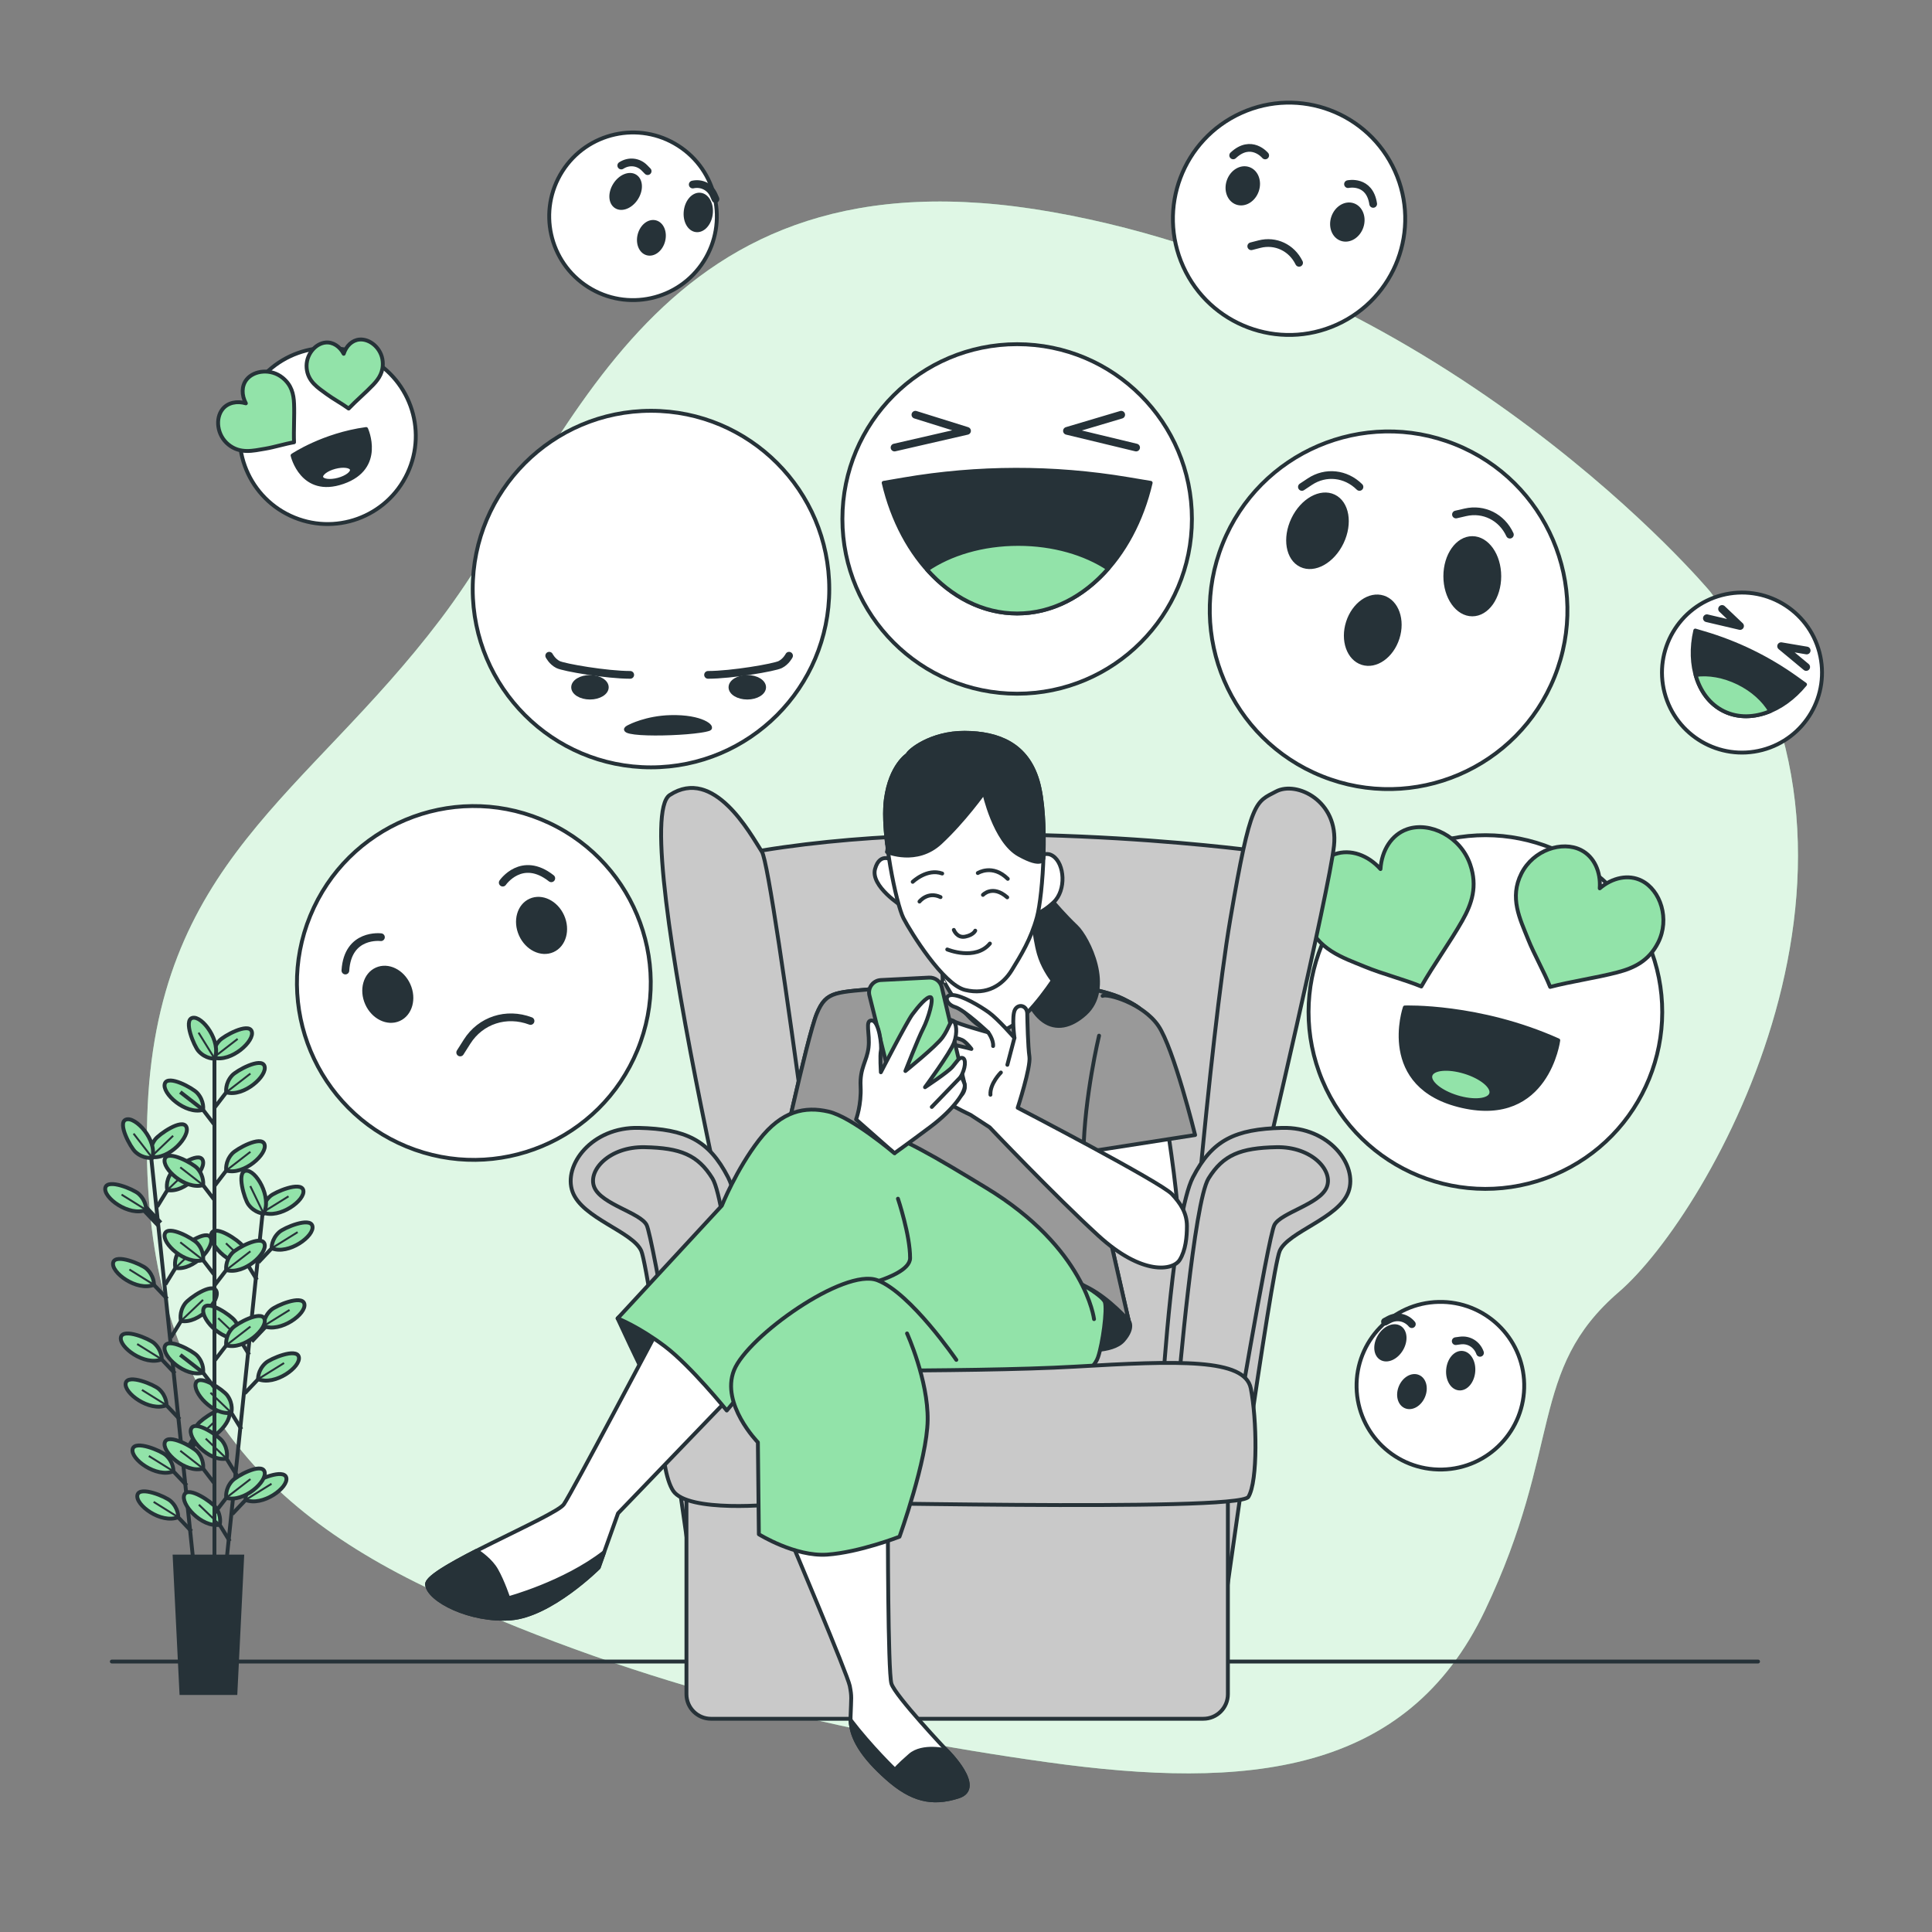 <?xml version="1.0" encoding="utf-8"?>
<!-- Generator: Adobe Illustrator 27.5.0, SVG Export Plug-In . SVG Version: 6.00 Build 0)  -->
<svg version="1.1" xmlns="http://www.w3.org/2000/svg" xmlns:xlink="http://www.w3.org/1999/xlink" x="0px" y="0px"
	 viewBox="0 0 500 500" style="enable-background:new 0 0 500 500;" xml:space="preserve">
<rect x="0" y="0" width="500" height="500" fill="#808080" stroke="none"/>
<g id="Background_Simple">
	<g>
		<path style="fill:#92E3A9;" d="M442.546,153.058c0,0-66.753-79.842-170.155-98.166C168.99,36.568,148.702,114.446,114.017,160.257
			c-34.685,45.811-73.952,62.826-75.915,128.925c-1.963,66.098,24.869,100.129,76.569,123.689
			c51.701,23.56,104.71,35.994,156.411,43.193c51.701,7.199,92.93,3.272,113.218-39.266c20.288-42.539,11.125-62.172,34.685-82.46
			C442.546,314.051,495.556,221.775,442.546,153.058z"/>
		<path style="opacity:0.7;fill:#FFFFFF;" d="M442.546,153.058c0,0-66.753-79.842-170.155-98.166
			C168.99,36.568,148.702,114.446,114.017,160.257c-34.685,45.811-73.952,62.826-75.915,128.925
			c-1.963,66.098,24.869,100.129,76.569,123.689c51.701,23.56,104.71,35.994,156.411,43.193
			c51.701,7.199,92.93,3.272,113.218-39.266c20.288-42.539,11.125-62.172,34.685-82.46
			C442.546,314.051,495.556,221.775,442.546,153.058z"/>
	</g>
</g>
<g id="Emoticons_2">
	<g>
		
			<ellipse transform="matrix(0.967 -0.253 0.253 0.967 -29.364 119.923)" style="fill:#FFFFFF;stroke:#263238;stroke-linecap:round;stroke-linejoin:round;stroke-miterlimit:10;" cx="451.054" cy="174" rx="20.714" ry="20.714"/>
		
			<polyline style="fill:none;stroke:#263238;stroke-width:2;stroke-linecap:round;stroke-linejoin:round;stroke-miterlimit:10;" points="
			445.673,157.597 450.322,162.011 441.738,159.997 		"/>
		
			<polyline style="fill:none;stroke:#263238;stroke-width:2;stroke-linecap:round;stroke-linejoin:round;stroke-miterlimit:10;" points="
			467.567,168.348 460.954,167.232 467.44,172.618 		"/>
		<g>
			<path style="fill:#263238;stroke:#263238;stroke-linecap:round;stroke-linejoin:round;stroke-miterlimit:10;" d="
				M438.736,163.183c-2.079,8.97,0.699,17.594,7.379,20.875c6.681,3.28,15.203,0.205,21.03-6.925l-2.264-1.623
				c-7.245-5.193-15.289-9.124-23.839-11.646L438.736,163.183z"/>
			<path style="fill:#92E3A9;stroke:#263238;stroke-linecap:round;stroke-linejoin:round;stroke-miterlimit:10;" d="
				M458.138,184.044c-1.651-2.829-4.538-5.496-8.273-7.33c-3.809-1.87-7.76-2.508-11.047-2.032c1.162,4.178,3.639,7.581,7.296,9.376
				C449.815,185.875,454.079,185.735,458.138,184.044z"/>
		</g>
	</g>
	<g>
		<path style="fill:#FFFFFF;stroke:#263238;stroke-linecap:round;stroke-linejoin:round;stroke-miterlimit:10;" d="M145.535,44.324
			c6.436-10.102,19.844-13.074,29.946-6.638c10.103,6.436,13.074,19.844,6.638,29.946c-6.436,10.102-19.844,13.074-29.946,6.638
			C142.07,67.834,139.098,54.426,145.535,44.324z"/>
		<path style="fill:none;stroke:#263238;stroke-width:2;stroke-linecap:round;stroke-linejoin:round;stroke-miterlimit:10;" d="
			M185.166,51.508l-0.471-1.06c-0.933-2.098-3.13-3.19-5.416-2.691l0,0"/>
		<path style="fill:none;stroke:#263238;stroke-width:2;stroke-linecap:round;stroke-linejoin:round;stroke-miterlimit:10;" d="
			M167.61,44.29l-0.813-0.828c-1.609-1.639-4.049-1.892-6.015-0.624l0,0"/>
		<g>
			<path style="fill:#263238;stroke:#263238;stroke-linecap:round;stroke-linejoin:round;stroke-miterlimit:10;" d="M159.157,47.783
				c-1.373,2.155-1.25,4.688,0.274,5.659c1.524,0.971,3.872,0.012,5.245-2.143c1.373-2.155,1.25-4.688-0.274-5.659
				C162.878,44.669,160.53,45.629,159.157,47.783z"/>
			<path style="fill:#263238;stroke:#263238;stroke-linecap:round;stroke-linejoin:round;stroke-miterlimit:10;" d="M177.467,54.581
				c-0.312,2.536,0.89,4.77,2.683,4.99c1.793,0.22,3.5-1.656,3.812-4.192c0.312-2.536-0.89-4.77-2.683-4.99
				C179.485,50.168,177.778,52.045,177.467,54.581z"/>
			<path style="fill:#263238;stroke:#263238;stroke-linecap:round;stroke-linejoin:round;stroke-miterlimit:10;" d="M165.527,60.743
				c-0.587,2.23,0.305,4.397,1.993,4.841s3.531-1.004,4.117-3.233c0.587-2.23-0.305-4.397-1.993-4.841
				C167.957,57.066,166.114,58.513,165.527,60.743z"/>
		</g>
	</g>
	<g>
		
			<ellipse transform="matrix(1 -0.022 0.022 1 -7.697 8.171)" style="fill:#FFFFFF;stroke:#263238;stroke-linecap:round;stroke-linejoin:round;stroke-miterlimit:10;" cx="372.579" cy="358.648" rx="21.689" ry="21.689"/>
		<path style="fill:none;stroke:#263238;stroke-width:2;stroke-linecap:round;stroke-linejoin:round;stroke-miterlimit:10;" d="
			M358.435,342.056l1.021-0.55c2.022-1.089,4.428-0.608,5.93,1.185l0,0"/>
		<path style="fill:none;stroke:#263238;stroke-width:2;stroke-linecap:round;stroke-linejoin:round;stroke-miterlimit:10;" d="
			M376.738,347.088l1.149-0.158c2.275-0.312,4.36,0.981,5.14,3.186l0,0"/>
		<g>
			<path style="fill:#263238;stroke:#263238;stroke-linecap:round;stroke-linejoin:round;stroke-miterlimit:10;" d="
				M381.286,355.023c-0.233,2.544-1.88,4.473-3.679,4.309c-1.799-0.164-3.07-2.36-2.837-4.904c0.233-2.544,1.88-4.473,3.679-4.309
				C380.248,350.284,381.519,352.479,381.286,355.023z"/>
			<path style="fill:#263238;stroke:#263238;stroke-linecap:round;stroke-linejoin:round;stroke-miterlimit:10;" d="
				M362.645,349.197c-1.305,2.196-3.622,3.229-5.176,2.305c-1.553-0.923-1.755-3.452-0.45-5.648
				c1.305-2.196,3.622-3.228,5.176-2.305C363.748,344.472,363.95,347.001,362.645,349.197z"/>
			<path style="fill:#263238;stroke:#263238;stroke-linecap:round;stroke-linejoin:round;stroke-miterlimit:10;" d="
				M368.318,361.377c-0.9,2.122-2.932,3.291-4.538,2.61c-1.606-0.681-2.179-2.954-1.279-5.077c0.9-2.122,2.932-3.291,4.538-2.61
				C368.646,356.981,369.219,359.254,368.318,361.377z"/>
		</g>
	</g>
	<g>
		
			<ellipse transform="matrix(0.911 -0.412 0.412 0.911 6.304 142.505)" style="fill:#FFFFFF;stroke:#263238;stroke-linecap:round;stroke-linejoin:round;stroke-miterlimit:10;" cx="333.67" cy="56.631" rx="30.061" ry="30.061"/>
		<path style="fill:none;stroke:#263238;stroke-width:2;stroke-linecap:round;stroke-linejoin:round;stroke-miterlimit:10;" d="
			M323.823,63.73l2.108-0.542c4.173-1.073,8.34,0.887,10.27,4.83h0"/>
		<path style="fill:#263238;stroke:#263238;stroke-linecap:round;stroke-linejoin:round;stroke-miterlimit:10;" d="M325.288,49.361
			c-0.84,2.424-3.157,3.821-5.177,3.121c-2.019-0.7-2.976-3.231-2.136-5.655c0.839-2.423,3.157-3.821,5.177-3.121
			C325.171,44.406,326.128,46.937,325.288,49.361z"/>
		<path style="fill:#263238;stroke:#263238;stroke-linecap:round;stroke-linejoin:round;stroke-miterlimit:10;" d="M352.348,58.735
			c-0.84,2.424-3.157,3.821-5.177,3.121s-2.976-3.231-2.137-5.655c0.84-2.423,3.157-3.821,5.177-3.121
			C352.231,53.779,353.187,56.311,352.348,58.735z"/>
		<path style="fill:none;stroke:#263238;stroke-width:2;stroke-linecap:round;stroke-linejoin:round;stroke-miterlimit:10;" d="
			M327.431,40.228c0,0-3.621-4.398-8.284-0.012"/>
		<path style="fill:none;stroke:#263238;stroke-width:2;stroke-linecap:round;stroke-linejoin:round;stroke-miterlimit:10;" d="
			M348.864,47.653c0,0,5.565-1.216,6.516,5.115"/>
	</g>
	<g>
		<g>
			
				<ellipse transform="matrix(0.424 -0.906 0.906 0.424 -53.404 141.764)" style="fill:#FFFFFF;stroke:#263238;stroke-linecap:round;stroke-linejoin:round;stroke-miterlimit:10;" cx="84.768" cy="112.874" rx="22.792" ry="22.792"/>
		</g>
		<g>
			<path style="fill:#92E3A9;stroke:#263238;stroke-linecap:round;stroke-linejoin:round;stroke-miterlimit:10;" d="M73.134,97.766
				c-2.977-2.418-7.354-1.96-9.293,0.428c-1.354,1.667-1.349,4.067-0.212,6.188c-2.309-0.677-4.659-0.189-6.013,1.477
				c-1.939,2.388-1.489,6.765,1.489,9.183c3.064,2.488,6.385,1.61,9.538,1.082c2.354-0.394,5.099-1.269,7.453-1.663
				c-0.128-3.166,0.134-6.814,0.006-9.98C75.999,101.96,75.455,99.652,73.134,97.766z"/>
		</g>
		<g>
			<path style="fill:#92E3A9;stroke:#263238;stroke-linecap:round;stroke-linejoin:round;stroke-miterlimit:10;" d="M99.039,93.53
				c-0.299-3.391-3.295-5.897-6.015-5.657c-1.898,0.168-3.425,1.654-4.074,3.689c-0.995-1.889-2.758-3.086-4.657-2.918
				c-2.72,0.24-5.23,3.232-4.931,6.623c0.308,3.49,2.92,5.063,5.204,6.745c1.706,1.257,3.96,2.465,5.666,3.721
				c1.938-2.038,4.425-4.125,6.362-6.164C98.137,97.947,99.272,96.174,99.039,93.53z"/>
		</g>
		<path style="fill:#263238;stroke:#263238;stroke-linecap:round;stroke-linejoin:round;stroke-miterlimit:10;" d="M75.716,117.878
			c0,0,7.916-5.338,19.044-6.848c0,0,4.584,10.049-6.025,13.732C78.127,128.446,75.716,117.878,75.716,117.878z"/>
		<path style="fill:#FFFFFF;stroke:#263238;stroke-linecap:round;stroke-linejoin:round;stroke-miterlimit:10;" d="M91.055,121.454
			c0.241,0.91-1.334,2.117-3.52,2.697c-2.185,0.579-4.152,0.312-4.393-0.598c-0.241-0.91,1.334-2.117,3.519-2.697
			C88.847,120.277,90.814,120.545,91.055,121.454z"/>
	</g>
</g>
<g id="Emoticons_1">
	<g>
		
			<circle style="fill:#FFFFFF;stroke:#263238;stroke-linecap:round;stroke-linejoin:round;stroke-miterlimit:10;" cx="263.239" cy="134.303" r="45.227"/>
		
			<polyline style="fill:none;stroke:#263238;stroke-width:2;stroke-linecap:round;stroke-linejoin:round;stroke-miterlimit:10;" points="
			236.906,107.332 250.267,111.508 231.503,115.823 		"/>
		
			<polyline style="fill:none;stroke:#263238;stroke-width:2;stroke-linecap:round;stroke-linejoin:round;stroke-miterlimit:10;" points="
			290.165,107.332 276.128,111.508 294.024,115.823 		"/>
		<g>
			<path style="fill:#263238;stroke:#263238;stroke-linecap:round;stroke-linejoin:round;stroke-miterlimit:10;" d="
				M228.687,124.956c4.558,19.582,18.301,33.811,34.552,33.811c16.251,0,29.994-14.229,34.552-33.811l-5.998-1.002
				c-19.197-3.206-38.746-3.167-57.931,0.116L228.687,124.956z"/>
			<path style="fill:#92E3A9;stroke:#263238;stroke-linecap:round;stroke-linejoin:round;stroke-miterlimit:10;" d="
				M286.789,147.168c-5.958-3.957-14.183-6.404-23.268-6.404c-9.265,0-17.622,2.553-23.606,6.649
				c6.298,7.071,14.429,11.355,23.324,11.355C272.239,158.767,280.461,154.39,286.789,147.168z"/>
		</g>
	</g>
	<g>
		
			<ellipse transform="matrix(0.372 -0.928 0.928 0.372 79.139 432.757)" style="fill:#FFFFFF;stroke:#263238;stroke-linecap:round;stroke-linejoin:round;stroke-miterlimit:10;" cx="359.433" cy="157.885" rx="46.283" ry="46.283"/>
		<path style="fill:none;stroke:#263238;stroke-width:2;stroke-linecap:round;stroke-linejoin:round;stroke-miterlimit:10;" d="
			M336.932,126.013l2.064-1.367c4.085-2.706,9.291-2.151,12.832,1.367l0,0"/>
		<path style="fill:none;stroke:#263238;stroke-width:2;stroke-linecap:round;stroke-linejoin:round;stroke-miterlimit:10;" d="
			M376.805,133.152l2.412-0.558c4.774-1.105,9.456,1.238,11.541,5.773l0,0"/>
		<g>
			<path style="fill:#263238;stroke:#263238;stroke-linecap:round;stroke-linejoin:round;stroke-miterlimit:10;" d="
				M388.011,149.132c0,5.452-3.126,9.871-6.982,9.871c-3.856,0-6.982-4.419-6.982-9.871s3.126-9.871,6.982-9.871
				C384.885,139.261,388.011,143.68,388.011,149.132z"/>
			<path style="fill:#263238;stroke:#263238;stroke-linecap:round;stroke-linejoin:round;stroke-miterlimit:10;" d="
				M347.265,140.372c-2.347,4.921-7.071,7.564-10.551,5.904c-3.48-1.66-4.4-6.994-2.053-11.915
				c2.347-4.921,7.071-7.564,10.551-5.905C348.692,130.116,349.611,135.451,347.265,140.372z"/>
			<path style="fill:#263238;stroke:#263238;stroke-linecap:round;stroke-linejoin:round;stroke-miterlimit:10;" d="
				M361.688,165.152c-1.501,4.685-5.591,7.563-9.137,6.428c-3.546-1.136-5.204-5.855-3.703-10.54c1.5-4.685,5.591-7.563,9.137-6.428
				C361.53,155.748,363.188,160.467,361.688,165.152z"/>
		</g>
	</g>
	<g>
		
			<circle style="fill:#FFFFFF;stroke:#263238;stroke-linecap:round;stroke-linejoin:round;stroke-miterlimit:10;" cx="168.475" cy="152.452" r="46.138"/>
		<path style="fill:#263238;stroke:#263238;stroke-linecap:round;stroke-linejoin:round;stroke-miterlimit:10;" d="M157.028,177.867
			c0,1.472-1.947,2.665-4.348,2.665c-2.402,0-4.348-1.193-4.348-2.665s1.947-2.665,4.348-2.665
			C155.081,175.202,157.028,176.395,157.028,177.867z"/>
		<path style="fill:#263238;stroke:#263238;stroke-linecap:round;stroke-linejoin:round;stroke-miterlimit:10;" d="M197.747,177.867
			c0,1.472-1.947,2.665-4.348,2.665c-2.401,0-4.348-1.193-4.348-2.665s1.947-2.665,4.348-2.665
			C195.8,175.202,197.747,176.395,197.747,177.867z"/>
		<path style="fill:none;stroke:#263238;stroke-width:2;stroke-linecap:round;stroke-linejoin:round;stroke-miterlimit:10;" d="
			M142.136,169.7c0,0,0.762,1.525,2.287,2.287c1.524,0.763,12.578,2.668,18.677,2.668"/>
		<path style="fill:none;stroke:#263238;stroke-width:2;stroke-linecap:round;stroke-linejoin:round;stroke-miterlimit:10;" d="
			M204.207,169.7c0,0-0.762,1.525-2.287,2.287c-1.525,0.763-12.579,2.668-18.677,2.668"/>
		<path style="fill:#263238;stroke:#263238;stroke-linecap:round;stroke-linejoin:round;stroke-miterlimit:10;" d="M162.972,187.995
			c0,0,4.286-2.256,10.542-2.421c8.201-0.216,11.263,2.628,9.994,3.073C179.341,190.106,157.105,190.602,162.972,187.995z"/>
	</g>
	<g>
		
			<ellipse transform="matrix(0.38 -0.925 0.925 0.38 -159.131 271.206)" style="fill:#FFFFFF;stroke:#263238;stroke-linecap:round;stroke-linejoin:round;stroke-miterlimit:10;" cx="122.619" cy="254.235" rx="45.773" ry="45.773"/>
		<path style="fill:none;stroke:#263238;stroke-width:2;stroke-linecap:round;stroke-linejoin:round;stroke-miterlimit:10;" d="
			M119.1,272.381l1.774-2.8c3.51-5.543,10.176-7.716,16.43-5.355l0,0"/>
		<path style="fill:#263238;stroke:#263238;stroke-linecap:round;stroke-linejoin:round;stroke-miterlimit:10;" d="M105.738,254.913
			c1.597,3.564,0.484,7.532-2.486,8.862c-2.97,1.33-6.672-0.48-8.269-4.044c-1.597-3.564-0.483-7.532,2.487-8.862
			C100.439,249.539,104.141,251.349,105.738,254.913z"/>
		<path style="fill:#263238;stroke:#263238;stroke-linecap:round;stroke-linejoin:round;stroke-miterlimit:10;" d="M145.532,237.085
			c1.597,3.564,0.483,7.532-2.486,8.862c-2.97,1.331-6.672-0.48-8.269-4.044c-1.597-3.564-0.483-7.532,2.487-8.862
			C140.233,231.71,143.935,233.521,145.532,237.085z"/>
		<path style="fill:none;stroke:#263238;stroke-width:2;stroke-linecap:round;stroke-linejoin:round;stroke-miterlimit:10;" d="
			M98.587,242.547c0,0-8.604-1.102-9.201,8.628"/>
		<path style="fill:none;stroke:#263238;stroke-width:2;stroke-linecap:round;stroke-linejoin:round;stroke-miterlimit:10;" d="
			M130.108,228.426c0,0,4.905-7.154,12.563-1.123"/>
	</g>
	<g>
		<g>
			
				<ellipse transform="matrix(0.922 -0.388 0.388 0.922 -71.476 169.654)" style="fill:#FFFFFF;stroke:#263238;stroke-linecap:round;stroke-linejoin:round;stroke-miterlimit:10;" cx="384.297" cy="261.79" rx="45.742" ry="45.742"/>
		</g>
		<g>
			<path style="fill:#92E3A9;stroke:#263238;stroke-linecap:round;stroke-linejoin:round;stroke-miterlimit:10;" d="
				M380.479,223.713c-2.512-7.276-10.456-11.135-16.292-9.12c-4.073,1.406-6.609,5.503-6.919,10.321
				c-3.217-3.601-7.74-5.26-11.813-3.854c-5.836,2.015-9.706,9.953-7.195,17.228c2.585,7.488,9.177,9.51,15.109,11.952
				c4.43,1.823,10.036,3.241,14.466,5.064c3.138-5.532,7.45-11.471,10.586-17.004C380.918,233.897,382.438,229.386,380.479,223.713z
				"/>
		</g>
		<g>
			<path style="fill:#92E3A9;stroke:#263238;stroke-linecap:round;stroke-linejoin:round;stroke-miterlimit:10;" d="M429.12,243.945
				c3.083-6.097,0.633-13.542-4.257-16.016c-3.413-1.726-7.59-0.81-10.852,1.97c0.306-4.275-1.431-8.182-4.845-9.908
				c-4.89-2.473-12.339-0.034-15.423,6.062c-3.173,6.275-0.388,11.724,1.721,17.012c1.576,3.95,4.137,8.397,5.713,12.346
				c5.464-1.419,11.913-2.342,17.376-3.763C422.903,250.518,426.716,248.699,429.12,243.945z"/>
		</g>
		<path style="fill:#263238;stroke:#263238;stroke-linecap:round;stroke-linejoin:round;stroke-miterlimit:10;" d="M363.568,260.726
			c0,0,19.148-0.709,39.714,8.51c0,0-2.837,21.985-24.821,17.02C356.476,281.293,363.568,260.726,363.568,260.726z"/>
		<path style="fill:#92E3A9;stroke:#263238;stroke-linecap:round;stroke-linejoin:round;stroke-miterlimit:10;" d="M385.919,283.077
			c-0.553,1.806-4.518,2.194-8.856,0.866c-4.338-1.328-7.407-3.869-6.854-5.675c0.553-1.806,4.518-2.194,8.856-0.866
			C383.404,278.73,386.472,281.271,385.919,283.077z"/>
	</g>
</g>
<g id="Floor_1_">
	
		<line style="fill:none;stroke:#263238;stroke-linecap:round;stroke-linejoin:round;stroke-miterlimit:10;" x1="28.94" y1="430.004" x2="454.98" y2="430.004"/>
</g>
<g id="Plant">
	<g>
		<g>
			<line style="fill:none;stroke:#263238;stroke-miterlimit:10;" x1="39.173" y1="299.987" x2="50.071" y2="404.411"/>
			<g>
				<g>
					<line style="fill:none;stroke:#263238;stroke-miterlimit:10;" x1="48.315" y1="384.427" x2="43.374" y2="379.209"/>
					<path style="fill:#92E3A9;stroke:#263238;stroke-miterlimit:10;" d="M44.875,380.773c0,0,0.141-2.308-1.966-4.191
						c-1.268-1.132-7.942-3.94-8.575-1.59C33.645,377.549,40.476,382.57,44.875,380.773z"/>
					
						<line style="fill:none;stroke:#263238;stroke-width:0.5;stroke-miterlimit:10;" x1="44.875" y1="380.773" x2="38.522" y2="376.813"/>
				</g>
				<g>
					<line style="fill:none;stroke:#263238;stroke-miterlimit:10;" x1="49.554" y1="396.303" x2="44.614" y2="391.085"/>
					<path style="fill:#92E3A9;stroke:#263238;stroke-miterlimit:10;" d="M46.115,392.649c0,0,0.141-2.308-1.966-4.191
						c-1.268-1.132-7.942-3.94-8.575-1.59C34.884,389.425,41.715,394.446,46.115,392.649z"/>
					
						<line style="fill:none;stroke:#263238;stroke-width:0.5;stroke-miterlimit:10;" x1="46.115" y1="392.649" x2="39.761" y2="388.689"/>
				</g>
				<g>
					<line style="fill:none;stroke:#263238;stroke-miterlimit:10;" x1="45.29" y1="355.448" x2="40.35" y2="350.229"/>
					<path style="fill:#92E3A9;stroke:#263238;stroke-miterlimit:10;" d="M41.851,351.793c0,0,0.141-2.308-1.966-4.191
						c-1.268-1.133-7.942-3.94-8.576-1.59C30.62,348.569,37.451,353.59,41.851,351.793z"/>
					
						<line style="fill:none;stroke:#263238;stroke-width:0.5;stroke-miterlimit:10;" x1="41.851" y1="351.793" x2="35.497" y2="347.834"/>
				</g>
				<g>
					<line style="fill:none;stroke:#263238;stroke-miterlimit:10;" x1="46.53" y1="367.324" x2="41.589" y2="362.105"/>
					<path style="fill:#92E3A9;stroke:#263238;stroke-miterlimit:10;" d="M43.09,363.669c0,0,0.141-2.308-1.966-4.191
						c-1.268-1.133-7.942-3.94-8.575-1.59C31.86,360.445,38.691,365.466,43.09,363.669z"/>
					
						<line style="fill:none;stroke:#263238;stroke-width:0.5;stroke-miterlimit:10;" x1="43.09" y1="363.669" x2="36.737" y2="359.71"/>
				</g>
				<g>
					<line style="fill:none;stroke:#263238;stroke-miterlimit:10;" x1="43.277" y1="336.156" x2="38.337" y2="330.938"/>
					<path style="fill:#92E3A9;stroke:#263238;stroke-miterlimit:10;" d="M39.838,332.501c0,0,0.141-2.308-1.966-4.191
						c-1.268-1.132-7.942-3.94-8.575-1.59C28.607,329.277,35.438,334.298,39.838,332.501z"/>
					
						<line style="fill:none;stroke:#263238;stroke-width:0.5;stroke-miterlimit:10;" x1="39.838" y1="332.501" x2="33.484" y2="328.542"/>
				</g>
				<g>
					
						<line style="fill:none;stroke:#263238;stroke-width:2;stroke-miterlimit:10;" x1="41.255" y1="316.78" x2="36.314" y2="311.562"/>
					<path style="fill:#92E3A9;stroke:#263238;stroke-miterlimit:10;" d="M37.816,313.125c0,0,0.141-2.308-1.966-4.191
						c-1.268-1.133-7.942-3.94-8.575-1.59C26.585,309.901,33.416,314.922,37.816,313.125z"/>
					
						<line style="fill:none;stroke:#263238;stroke-width:0.5;stroke-miterlimit:10;" x1="37.816" y1="313.125" x2="31.462" y2="309.166"/>
				</g>
				<g>
					
						<line style="fill:none;stroke:#263238;stroke-width:2;stroke-miterlimit:10;" x1="47.484" y1="377.401" x2="51.241" y2="371.275"/>
					<path style="fill:#92E3A9;stroke:#263238;stroke-miterlimit:10;" d="M50.095,373.115c0,0-0.615-2.229,1.059-4.506
						c1.007-1.37,6.957-5.495,8.062-3.326C60.418,367.641,54.771,373.964,50.095,373.115z"/>
					
						<line style="fill:none;stroke:#263238;stroke-width:0.5;stroke-miterlimit:10;" x1="50.095" y1="373.115" x2="55.816" y2="367.646"/>
				</g>
				<g>
					<line style="fill:none;stroke:#263238;stroke-miterlimit:10;" x1="44.223" y1="346.149" x2="47.979" y2="340.023"/>
					<path style="fill:#92E3A9;stroke:#263238;stroke-miterlimit:10;" d="M46.834,341.862c0,0-0.615-2.229,1.059-4.506
						c1.007-1.37,6.957-5.495,8.062-3.326C57.157,336.389,51.509,342.712,46.834,341.862z"/>
					
						<line style="fill:none;stroke:#263238;stroke-width:0.5;stroke-miterlimit:10;" x1="46.834" y1="341.862" x2="52.555" y2="336.394"/>
				</g>
				<g>
					<line style="fill:none;stroke:#263238;stroke-miterlimit:10;" x1="42.79" y1="332.415" x2="46.546" y2="326.289"/>
					<path style="fill:#92E3A9;stroke:#263238;stroke-miterlimit:10;" d="M45.4,328.129c0,0-0.615-2.229,1.059-4.506
						c1.007-1.37,6.957-5.495,8.062-3.326C55.723,322.655,50.076,328.978,45.4,328.129z"/>
					
						<line style="fill:none;stroke:#263238;stroke-width:0.5;stroke-miterlimit:10;" x1="45.4" y1="328.129" x2="51.121" y2="322.66"/>
				</g>
				<g>
					<line style="fill:none;stroke:#263238;stroke-miterlimit:10;" x1="40.688" y1="312.28" x2="44.445" y2="306.155"/>
					<path style="fill:#92E3A9;stroke:#263238;stroke-miterlimit:10;" d="M43.299,307.994c0,0-0.615-2.229,1.059-4.506
						c1.007-1.37,6.957-5.495,8.062-3.326C53.622,302.521,47.975,308.844,43.299,307.994z"/>
					
						<line style="fill:none;stroke:#263238;stroke-width:0.5;stroke-miterlimit:10;" x1="43.299" y1="307.994" x2="49.02" y2="302.526"/>
					<path style="fill:#92E3A9;stroke:#263238;stroke-miterlimit:10;" d="M39.082,299.407c0,0-0.615-2.229,1.059-4.506
						c1.007-1.37,6.957-5.495,8.062-3.326C49.404,293.934,43.757,300.257,39.082,299.407z"/>
					
						<line style="fill:none;stroke:#263238;stroke-width:0.5;stroke-miterlimit:10;" x1="39.082" y1="299.407" x2="44.803" y2="293.939"/>
					<path style="fill:#92E3A9;stroke:#263238;stroke-miterlimit:10;" d="M39.413,299.643c0,0-2.282,0.378-4.37-1.525
						c-1.257-1.145-4.735-7.495-2.462-8.367C35.053,288.803,40.749,295.082,39.413,299.643z"/>
					
						<line style="fill:none;stroke:#263238;stroke-width:0.5;stroke-miterlimit:10;" x1="39.413" y1="299.643" x2="34.575" y2="293.38"/>
				</g>
			</g>
		</g>
		<g>
			<line style="fill:none;stroke:#263238;stroke-miterlimit:10;" x1="67.917" y1="314.368" x2="57.081" y2="418.799"/>
			<g>
				<g>
					<line style="fill:none;stroke:#263238;stroke-miterlimit:10;" x1="59.476" y1="398.881" x2="55.716" y2="392.758"/>
					<path style="fill:#92E3A9;stroke:#263238;stroke-miterlimit:10;" d="M56.863,394.597c0,0,0.614-2.23-1.061-4.506
						c-1.008-1.369-6.961-5.491-8.064-3.321C46.537,389.13,52.188,395.449,56.863,394.597z"/>
					
						<line style="fill:none;stroke:#263238;stroke-width:0.5;stroke-miterlimit:10;" x1="56.863" y1="394.597" x2="51.461" y2="389.414"/>
				</g>
				<g>
					<line style="fill:none;stroke:#263238;stroke-miterlimit:10;" x1="62.484" y1="369.9" x2="58.723" y2="363.776"/>
					<path style="fill:#92E3A9;stroke:#263238;stroke-miterlimit:10;" d="M59.87,365.615c0,0,0.614-2.23-1.061-4.506
						c-1.008-1.369-6.96-5.491-8.064-3.321C49.544,360.148,55.195,366.468,59.87,365.615z"/>
					
						<line style="fill:none;stroke:#263238;stroke-width:0.5;stroke-miterlimit:10;" x1="59.87" y1="365.615" x2="54.468" y2="360.432"/>
				</g>
				<g>
					<line style="fill:none;stroke:#263238;stroke-miterlimit:10;" x1="61.251" y1="381.776" x2="57.491" y2="375.653"/>
					<path style="fill:#92E3A9;stroke:#263238;stroke-miterlimit:10;" d="M58.638,377.492c0,0,0.614-2.23-1.061-4.506
						c-1.008-1.369-6.961-5.491-8.064-3.321C48.312,372.025,53.963,378.345,58.638,377.492z"/>
					
						<line style="fill:none;stroke:#263238;stroke-width:0.5;stroke-miterlimit:10;" x1="58.638" y1="377.492" x2="53.236" y2="372.309"/>
				</g>
				<g>
					<line style="fill:none;stroke:#263238;stroke-miterlimit:10;" x1="64.485" y1="350.607" x2="60.725" y2="344.483"/>
					<path style="fill:#92E3A9;stroke:#263238;stroke-miterlimit:10;" d="M61.872,346.322c0,0,0.614-2.23-1.061-4.506
						c-1.008-1.369-6.961-5.491-8.064-3.321C51.546,340.855,57.197,347.175,61.872,346.322z"/>
					
						<line style="fill:none;stroke:#263238;stroke-width:0.5;stroke-miterlimit:10;" x1="61.872" y1="346.322" x2="56.47" y2="341.139"/>
				</g>
				<g>
					<line style="fill:none;stroke:#263238;stroke-miterlimit:10;" x1="66.496" y1="331.23" x2="62.736" y2="325.106"/>
					<path style="fill:#92E3A9;stroke:#263238;stroke-miterlimit:10;" d="M63.883,326.945c0,0,0.614-2.23-1.061-4.506
						c-1.008-1.369-6.961-5.491-8.064-3.321C53.557,321.478,59.208,327.798,63.883,326.945z"/>
					
						<line style="fill:none;stroke:#263238;stroke-width:0.5;stroke-miterlimit:10;" x1="63.883" y1="326.945" x2="58.481" y2="321.762"/>
				</g>
				<g>
					<line style="fill:none;stroke:#263238;stroke-miterlimit:10;" x1="60.111" y1="391.834" x2="65.048" y2="386.613"/>
					<path style="fill:#92E3A9;stroke:#263238;stroke-miterlimit:10;" d="M63.548,388.177c0,0-0.143-2.308,1.964-4.192
						c1.267-1.133,7.94-3.945,8.574-1.595C74.776,384.947,67.948,389.972,63.548,388.177z"/>
					
						<line style="fill:none;stroke:#263238;stroke-width:0.5;stroke-miterlimit:10;" x1="63.548" y1="388.177" x2="70.272" y2="384.004"/>
				</g>
				<g>
					<line style="fill:none;stroke:#263238;stroke-miterlimit:10;" x1="63.354" y1="360.58" x2="68.291" y2="355.359"/>
					<path style="fill:#92E3A9;stroke:#263238;stroke-miterlimit:10;" d="M66.791,356.923c0,0-0.143-2.308,1.964-4.192
						c1.267-1.133,7.94-3.945,8.574-1.595C78.02,353.693,71.191,358.718,66.791,356.923z"/>
					
						<line style="fill:none;stroke:#263238;stroke-width:0.5;stroke-miterlimit:10;" x1="66.791" y1="356.923" x2="73.515" y2="352.75"/>
				</g>
				<g>
					
						<line style="fill:none;stroke:#263238;stroke-width:2;stroke-miterlimit:10;" x1="64.779" y1="346.845" x2="69.716" y2="341.624"/>
					<path style="fill:#92E3A9;stroke:#263238;stroke-miterlimit:10;" d="M68.216,343.189c0,0-0.143-2.308,1.964-4.192
						c1.267-1.133,7.94-3.945,8.574-1.595C79.445,339.958,72.617,344.983,68.216,343.189z"/>
					
						<line style="fill:none;stroke:#263238;stroke-width:0.5;stroke-miterlimit:10;" x1="68.216" y1="343.189" x2="74.941" y2="339.016"/>
				</g>
				<g>
					<line style="fill:none;stroke:#263238;stroke-miterlimit:10;" x1="66.868" y1="326.71" x2="71.806" y2="321.489"/>
					<path style="fill:#92E3A9;stroke:#263238;stroke-miterlimit:10;" d="M70.305,323.053c0,0-0.143-2.308,1.964-4.192
						c1.268-1.133,7.94-3.945,8.575-1.595C81.534,319.823,74.706,324.848,70.305,323.053z"/>
					
						<line style="fill:none;stroke:#263238;stroke-width:0.5;stroke-miterlimit:10;" x1="70.305" y1="323.053" x2="77.03" y2="318.88"/>
					<path style="fill:#92E3A9;stroke:#263238;stroke-miterlimit:10;" d="M67.947,313.782c0,0-0.143-2.308,1.964-4.192
						c1.267-1.133,7.94-3.945,8.575-1.595C79.175,310.551,72.347,315.576,67.947,313.782z"/>
					
						<line style="fill:none;stroke:#263238;stroke-width:0.5;stroke-miterlimit:10;" x1="67.947" y1="313.782" x2="74.671" y2="309.609"/>
					<path style="fill:#92E3A9;stroke:#263238;stroke-miterlimit:10;" d="M68.222,314.081c0,0-2.31-0.1-3.963-2.393
						c-0.994-1.379-3.09-8.31-0.687-8.694C66.187,302.576,70.468,309.893,68.222,314.081z"/>
					
						<line style="fill:none;stroke:#263238;stroke-width:0.5;stroke-miterlimit:10;" x1="68.222" y1="314.081" x2="64.777" y2="306.956"/>
				</g>
			</g>
		</g>
		<line style="fill:none;stroke:#263238;stroke-miterlimit:10;" x1="55.499" y1="271.844" x2="55.499" y2="403.903"/>
		<g>
			<g>
				<line style="fill:none;stroke:#263238;stroke-miterlimit:10;" x1="55.604" y1="384.047" x2="51.232" y2="378.344"/>
				<path style="fill:#92E3A9;stroke:#263238;stroke-miterlimit:10;" d="M52.562,380.055c0,0,0.38-2.281-1.521-4.372
					c-1.144-1.258-7.49-4.743-8.364-2.471C41.727,375.683,48,381.385,52.562,380.055z"/>
				
					<line style="fill:none;stroke:#263238;stroke-width:0.5;stroke-miterlimit:10;" x1="52.562" y1="380.055" x2="46.654" y2="375.457"/>
			</g>
			<g>
				<line style="fill:none;stroke:#263238;stroke-miterlimit:10;" x1="55.604" y1="359.229" x2="51.232" y2="353.527"/>
				<path style="fill:#92E3A9;stroke:#263238;stroke-miterlimit:10;" d="M52.562,355.237c0,0,0.38-2.281-1.521-4.372
					c-1.144-1.258-7.49-4.743-8.364-2.471C41.727,350.865,48,356.568,52.562,355.237z"/>
				<line style="fill:none;stroke:#263238;stroke-miterlimit:10;" x1="52.562" y1="355.237" x2="46.654" y2="350.64"/>
			</g>
			<g>
				<line style="fill:none;stroke:#263238;stroke-miterlimit:10;" x1="55.604" y1="330.092" x2="51.232" y2="324.389"/>
				<path style="fill:#92E3A9;stroke:#263238;stroke-miterlimit:10;" d="M52.562,326.1c0,0,0.38-2.281-1.521-4.372
					c-1.144-1.258-7.49-4.743-8.364-2.471C41.727,321.728,48,327.431,52.562,326.1z"/>
				
					<line style="fill:none;stroke:#263238;stroke-width:0.5;stroke-miterlimit:10;" x1="52.562" y1="326.1" x2="46.654" y2="321.503"/>
			</g>
			<g>
				<line style="fill:none;stroke:#263238;stroke-miterlimit:10;" x1="55.604" y1="310.696" x2="51.232" y2="304.993"/>
				<path style="fill:#92E3A9;stroke:#263238;stroke-miterlimit:10;" d="M52.562,306.704c0,0,0.38-2.281-1.521-4.372
					c-1.144-1.258-7.49-4.743-8.364-2.471C41.727,302.332,48,308.034,52.562,306.704z"/>
				
					<line style="fill:none;stroke:#263238;stroke-width:0.5;stroke-miterlimit:10;" x1="52.562" y1="306.704" x2="46.654" y2="302.106"/>
			</g>
			<g>
				<line style="fill:none;stroke:#263238;stroke-miterlimit:10;" x1="55.604" y1="291.215" x2="51.232" y2="285.512"/>
				<path style="fill:#92E3A9;stroke:#263238;stroke-miterlimit:10;" d="M52.562,287.223c0,0,0.38-2.281-1.521-4.372
					c-1.144-1.258-7.49-4.743-8.364-2.471C41.727,282.85,48,288.553,52.562,287.223z"/>
				<line style="fill:none;stroke:#263238;stroke-miterlimit:10;" x1="52.562" y1="287.223" x2="46.654" y2="282.625"/>
			</g>
			<g>
				<line style="fill:none;stroke:#263238;stroke-miterlimit:10;" x1="55.507" y1="391.625" x2="59.879" y2="385.922"/>
				<path style="fill:#92E3A9;stroke:#263238;stroke-miterlimit:10;" d="M58.549,387.633c0,0-0.38-2.281,1.521-4.372
					c1.144-1.258,7.49-4.743,8.364-2.471C69.384,383.261,63.111,388.964,58.549,387.633z"/>
				
					<line style="fill:none;stroke:#263238;stroke-width:0.5;stroke-miterlimit:10;" x1="58.549" y1="387.633" x2="64.807" y2="382.788"/>
			</g>
			<g>
				<line style="fill:none;stroke:#263238;stroke-miterlimit:10;" x1="55.507" y1="352.155" x2="59.879" y2="346.452"/>
				<path style="fill:#92E3A9;stroke:#263238;stroke-miterlimit:10;" d="M58.549,348.163c0,0-0.38-2.281,1.521-4.372
					c1.144-1.258,7.49-4.743,8.364-2.471C69.384,343.79,63.111,349.493,58.549,348.163z"/>
				
					<line style="fill:none;stroke:#263238;stroke-width:0.5;stroke-miterlimit:10;" x1="58.549" y1="348.163" x2="64.807" y2="343.318"/>
			</g>
			<g>
				<line style="fill:none;stroke:#263238;stroke-miterlimit:10;" x1="55.507" y1="332.673" x2="59.879" y2="326.97"/>
				<path style="fill:#92E3A9;stroke:#263238;stroke-miterlimit:10;" d="M58.549,328.681c0,0-0.38-2.281,1.521-4.372
					c1.144-1.258,7.49-4.743,8.364-2.471C69.384,324.309,63.111,330.012,58.549,328.681z"/>
				
					<line style="fill:none;stroke:#263238;stroke-width:0.5;stroke-miterlimit:10;" x1="58.549" y1="328.681" x2="64.807" y2="323.836"/>
			</g>
			<g>
				<line style="fill:none;stroke:#263238;stroke-miterlimit:10;" x1="55.507" y1="306.924" x2="59.879" y2="301.221"/>
				<path style="fill:#92E3A9;stroke:#263238;stroke-miterlimit:10;" d="M58.549,302.932c0,0-0.38-2.281,1.521-4.372
					c1.144-1.258,7.49-4.743,8.364-2.471C69.384,298.56,63.111,304.263,58.549,302.932z"/>
				
					<line style="fill:none;stroke:#263238;stroke-width:0.5;stroke-miterlimit:10;" x1="58.549" y1="302.932" x2="64.807" y2="298.087"/>
			</g>
			<g>
				<line style="fill:none;stroke:#263238;stroke-miterlimit:10;" x1="55.507" y1="286.681" x2="59.879" y2="280.978"/>
				<path style="fill:#92E3A9;stroke:#263238;stroke-miterlimit:10;" d="M58.549,282.689c0,0-0.38-2.281,1.521-4.372
					c1.144-1.258,7.49-4.743,8.364-2.471C69.384,278.317,63.111,284.019,58.549,282.689z"/>
				
					<line style="fill:none;stroke:#263238;stroke-width:0.5;stroke-miterlimit:10;" x1="58.549" y1="282.689" x2="64.807" y2="277.844"/>
				<path style="fill:#92E3A9;stroke:#263238;stroke-miterlimit:10;" d="M55.245,273.71c0,0-0.38-2.281,1.521-4.372
					c1.144-1.258,7.49-4.743,8.364-2.471C66.081,269.338,59.808,275.041,55.245,273.71z"/>
				
					<line style="fill:none;stroke:#263238;stroke-width:0.5;stroke-miterlimit:10;" x1="55.245" y1="273.71" x2="61.503" y2="268.866"/>
				<path style="fill:#92E3A9;stroke:#263238;stroke-miterlimit:10;" d="M55.551,273.979c0,0-2.309,0.139-4.189-1.971
					c-1.131-1.269-3.932-7.946-1.58-8.577C52.339,262.745,57.352,269.582,55.551,273.979z"/>
				
					<line style="fill:none;stroke:#263238;stroke-width:0.5;stroke-miterlimit:10;" x1="55.551" y1="273.979" x2="51.389" y2="267.248"/>
			</g>
		</g>
		<polygon style="fill:#263238;stroke:#263238;stroke-miterlimit:10;" points="60.932,438.154 46.946,438.154 45.198,402.832 
			62.68,402.832 		"/>
	</g>
</g>
<g id="Character">
	<g>
		<path style="fill:#C9C9C9;stroke:#263238;stroke-linecap:round;stroke-linejoin:round;stroke-miterlimit:10;" d="M324.187,220.117
			c0,0-74.256-9.987-132.384,0.936l16.8,141.372l97.104,0.312l24.864-138.563C330.571,224.174,327.547,220.117,324.187,220.117z"/>
		<path style="fill:#C9C9C9;stroke:#263238;stroke-linecap:round;stroke-linejoin:round;stroke-miterlimit:10;" d="M217.339,360.865
			c0,0-17.136-135.755-20.16-140.436s-12.432-22.158-23.856-14.668c-11.424,7.49,24.864,155.728,24.864,155.728L217.339,360.865z"/>
		<path style="fill:#C9C9C9;stroke:#263238;stroke-linecap:round;stroke-linejoin:round;stroke-miterlimit:10;" d="M326.826,303.442
			c0,0,17.164-73.027,18.413-84.574c1.248-11.547-9.674-16.852-14.98-14.044c-5.305,2.809-6.554,1.872-11.859,33.08
			c-5.305,31.208-12.171,112.661-11.547,114.533c0.624,1.873,4.057,3.121,5.93,3.121
			C314.655,355.559,326.826,303.442,326.826,303.442z"/>
		<path style="fill:#C9C9C9;stroke:#263238;stroke-linecap:round;stroke-linejoin:round;stroke-miterlimit:10;" d="M196.231,358.68
			c0,0-2.809-44.315-7.802-53.99c-4.993-9.674-10.923-12.483-23.094-12.795c-12.171-0.312-19.661,9.674-17.164,16.54
			c2.497,6.866,15.604,10.299,17.788,15.292c2.185,4.993,14.98,97.057,14.98,97.057L196.231,358.68z"/>
		<path style="fill:#C9C9C9;stroke:#263238;stroke-linecap:round;stroke-linejoin:round;stroke-miterlimit:10;" d="M192.174,358.68
			c0,0-4.003-47.588-7.792-53.702c-3.788-6.113-8.287-7.888-17.521-8.086s-14.916,6.113-13.022,10.452
			c1.894,4.339,11.838,6.508,13.496,9.663c1.657,3.155,11.365,61.333,11.365,61.333L192.174,358.68z"/>
		<path style="fill:#C9C9C9;stroke:#263238;stroke-linecap:round;stroke-linejoin:round;stroke-miterlimit:10;" d="M300.923,358.68
			c0,0,2.809-44.315,7.802-53.99c4.993-9.674,10.923-12.483,23.094-12.795c12.171-0.312,19.661,9.674,17.164,16.54
			c-2.497,6.866-15.604,10.299-17.789,15.292c-2.185,4.993-14.98,97.057-14.98,97.057L300.923,358.68z"/>
		<path style="fill:#C9C9C9;stroke:#263238;stroke-linecap:round;stroke-linejoin:round;stroke-miterlimit:10;" d="M304.98,358.68
			c0,0,4.003-47.588,7.792-53.702c3.788-6.113,8.287-7.888,17.521-8.086c9.234-0.197,14.916,6.113,13.022,10.452
			c-1.894,4.339-11.838,6.508-13.496,9.663c-1.657,3.155-11.365,61.333-11.365,61.333L304.98,358.68z"/>
		<path style="fill:#263238;stroke:#263238;stroke-linecap:round;stroke-linejoin:round;stroke-miterlimit:10;" d="M292.119,341.826
			c0,0,1.507,1.741-1.395,5.058c-2.903,3.317-11.196,2.488-11.196,2.488l0.829-23.014
			C280.357,326.358,291.441,337.805,292.119,341.826z"/>
		<g>
			<path style="fill:#92E3A9;stroke:#263238;stroke-linecap:round;stroke-linejoin:round;stroke-miterlimit:10;" d="M275.882,329.95
				c0,0,9.426,5.071,10.055,7.033c0.63,1.962-0.557,10.7-1.765,14.26c-1.208,3.559-6.397,6.456-9.899,7.17
				c-3.502,0.714-7.252-0.508-10.3-6.283c-3.048-5.775-0.761-27.477,3.096-27.783C270.926,324.042,275.882,329.95,275.882,329.95z"
				/>
			<path style="fill:#FFFFFF;stroke:#263238;stroke-linecap:round;stroke-linejoin:round;stroke-miterlimit:10;" d="M266.86,234.197
				c0,0,0.762,8.3,1.994,12.605c1.233,4.305,4.073,7.573,4.073,7.573s12.365,1.441,17.739,4.118
				c5.374,2.678,5.893,3.481,7.086,8.359c1.193,4.878,9.162,49.928,6.893,54.947c-2.269,5.019-18.244-5.113-18.244-5.113
				l5.719,25.139c0,0-4.792-5.513-10.153-8.382c-5.361-2.868-37.21-19.098-55.548-22.874c-18.338-3.777-25.55-4.857-25.55-4.857
				s7.975-37.222,10.516-43.372c2.54-6.151,4.981-5.405,17.342-6.649c12.361-1.244,15.157-0.09,15.304-2.189
				c0.147-2.099-1.719-11.052-1.719-11.052S241.669,232.434,266.86,234.197z"/>
			<path style="fill:#999999;stroke:#263238;stroke-linecap:round;stroke-linejoin:round;stroke-miterlimit:10;" d="M280.404,298.24
				l21.306-9.102c-1.67-10.611-3.444-20.183-3.958-22.286c-1.193-4.878-1.712-5.681-7.086-8.359
				c-5.374-2.678-17.739-4.118-17.739-4.118s-2.84-3.267-4.073-7.573c-1.233-4.305-1.994-12.605-1.994-12.605
				c-25.191-1.763-24.55,8.254-24.55,8.254s1.866,8.952,1.719,11.052c-0.147,2.099-2.943,0.945-15.304,2.189
				c-12.361,1.244-14.802,0.498-17.342,6.649c-2.54,6.151-10.516,43.372-10.516,43.372s7.212,1.08,25.55,4.857
				c18.338,3.777,50.187,20.006,55.548,22.874c5.361,2.868,10.153,8.382,10.153,8.382l-5.72-25.14c0,0,2.133,1.351,4.948,2.822
				L280.404,298.24z"/>
			<path style="fill:#92E3A9;stroke:#263238;stroke-linecap:round;stroke-linejoin:round;stroke-miterlimit:10;" d="
				M283.136,341.389c0,0-2.166-18.37-27.922-33.981s-36.97-22.533-49.951-6.949c-12.981,15.584,12.208,44.771,24.105,52.892
				c11.897,8.12,18.422,5.317,25.851,6.029c7.429,0.712,22.737,1.208,25.659-4.916"/>
		</g>
		<path style="fill:#263238;stroke:#263238;stroke-linecap:round;stroke-linejoin:round;stroke-miterlimit:10;" d="M272.644,233.537
			c0,0,2.847,3.374,5.905,6.273c3.057,2.899,9.618,16.015,2.254,22.596c-7.365,6.58-15.18,3.156-17.958-14.681
			C260.066,229.886,271.558,232.396,272.644,233.537z"/>
		<path style="fill:#999999;stroke:#263238;stroke-linecap:round;stroke-linejoin:round;stroke-miterlimit:10;" d="M284.436,268.03
			c0,0-3.794,15.844-4.033,30.21l28.89-4.498c0,0-5.525-22.441-9.527-28.283c-4.002-5.842-13.22-8.405-14.418-7.721"/>
		<path style="fill:#FFFFFF;stroke:#263238;stroke-linecap:round;stroke-linejoin:round;stroke-miterlimit:10;" d="M258.237,266.963
			c4.802-0.438,10.803-8.157,14.223-13.17c-0.858-1.123-2.683-3.765-3.606-6.99c-1.233-4.305-1.994-12.605-1.994-12.605
			c-25.191-1.763-24.55,8.254-24.55,8.254s1.866,8.952,1.719,11.052C244.029,253.503,251.096,267.614,258.237,266.963z"/>
		<g>
			<path style="fill:#FFFFFF;stroke:#263238;stroke-linecap:round;stroke-linejoin:round;stroke-miterlimit:10;" d="
				M267.189,224.018c0,0,2.29-4.498,5.309-2.495c3.019,2.003,3.528,8.847,0.146,12.015c-3.381,3.168-5.973,3.524-5.973,3.524
				L267.189,224.018z"/>
			<path style="fill:#FFFFFF;stroke:#263238;stroke-linecap:round;stroke-linejoin:round;stroke-miterlimit:10;" d="
				M231.037,222.676c0,0-3.288-2.34-4.563,2.174c-1.275,4.513,6.992,9.695,6.992,9.695L231.037,222.676z"/>
			<path style="fill:#FFFFFF;stroke:#263238;stroke-linecap:round;stroke-linejoin:round;stroke-miterlimit:10;" d="
				M234.869,195.329c0,0-4.412,2.76-5.599,11.498c-1.187,8.739,2.696,27.229,4.555,30.811c1.859,3.582,10.302,17.214,15.96,18.569
				c5.658,1.355,9.676-1.24,12.055-5.101c2.38-3.861,4.977-8.09,6.523-13.735c1.546-5.645,2.962-25.874,0.168-35.275
				c-2.794-9.401-10.063-12.403-18.882-12.445C240.831,189.609,235.127,194.388,234.869,195.329z"/>
			<path style="fill:#263238;stroke:#263238;stroke-linecap:round;stroke-linejoin:round;stroke-miterlimit:10;" d="
				M268.531,202.096c-2.794-9.401-10.063-12.403-18.882-12.445c-8.819-0.042-14.523,4.737-14.781,5.678c0,0-4.412,2.76-5.599,11.498
				c-0.414,3.046-0.211,7.277,0.307,11.648c1.676-1.293,0.014,2.011,0.014,2.011s7.652,3.279,13.773-2.405
				c6.121-5.684,11.309-13.009,11.309-13.009s2.723,12.614,8.998,16.121c6.275,3.508,6.334,0.95,6.334,0.95l0.035,0.047
				C270.304,214.96,269.999,207.035,268.531,202.096z"/>
			<path style="fill:none;stroke:#263238;stroke-linecap:round;stroke-linejoin:round;stroke-miterlimit:10;" d="M237.962,233.325
				c0,0,2.109-2.729,5.451-1.153"/>
			<path style="fill:none;stroke:#263238;stroke-linecap:round;stroke-linejoin:round;stroke-miterlimit:10;" d="M254.384,231.598
				c0,0,2.49-2.702,6.284,0.632"/>
			<path style="fill:none;stroke:#263238;stroke-linecap:round;stroke-linejoin:round;stroke-miterlimit:10;" d="M236.21,228.217
				c0,0,3.702-3.576,7.63-2.151"/>
			<path style="fill:none;stroke:#263238;stroke-linecap:round;stroke-linejoin:round;stroke-miterlimit:10;" d="M253.054,225.944
				c0,0,3.813-2.418,7.758,1.502"/>
			<path style="fill:none;stroke:#263238;stroke-linecap:round;stroke-linejoin:round;stroke-miterlimit:10;" d="M246.846,240.659
				c0,0,0.807,2.166,2.947,1.74c2.139-0.425,2.601-1.544,2.601-1.544"/>
			<path style="fill:none;stroke:#263238;stroke-linecap:round;stroke-linejoin:round;stroke-miterlimit:10;" d="M245.149,245.719
				c0,0,7.269,3.002,11.038-1.529"/>
		</g>
		<g>
			<path style="fill:#FFFFFF;stroke:#263238;stroke-linecap:round;stroke-linejoin:round;stroke-miterlimit:10;" d="
				M306.037,312.724c0.715,1.365,1.136,2.855,1.138,4.598c0.003,2.822-0.333,6.29-1.87,8.742c-1.727,2.756-9.685,4.116-21.04-6.267
				c-11.355-10.384-28.145-28.052-28.145-28.052l-4.952-3.223c0,0-6.874-3.166-9.386-5.643c-2.511-2.477-3.332-4.452-2.448-6.117
				c0.884-1.664,5.321,3.441,7.256,3.193c1.935-0.248,2.002-1.202,1.346-2.782c-0.656-1.58-2.391-4.195-4.122-4.124
				c-1.731,0.071-4.265,0.66-5.534-0.388c-1.269-1.048,1.727-2.756,3.471-3.017c1.744-0.261,9.653,1.826,9.653,1.826
				s-0.874-1.212-1.966-2.055c-1.092-0.844-4.513-1.275-5.494-0.96c-0.981,0.315-5.019-2.269-3.399-3.498
				c1.62-1.229,4.714-1.588,6.187-0.718c1.473,0.87,9,2.931,9,2.931s-6.115-5.798-8.555-6.544c-2.441-0.746-3.031-3.281-0.55-3.107
				c2.481,0.174,6.901,2.784,9.275,4.485c2.374,1.7,6.634,6.601,6.634,6.601s-0.758-5.615,0.126-7.279
				c0.884-1.664,3.147-1.122,3.191,0.99c0.044,2.113,0.176,8.451,0.561,11.162c0.385,2.712-3.034,13.212-3.034,13.212
				s37.044,19.262,39.92,22.349C304.404,310.23,305.354,311.42,306.037,312.724z"/>
			
				<line style="fill:#FFFFFF;stroke:#263238;stroke-linecap:round;stroke-linejoin:round;stroke-miterlimit:10;" x1="262.533" y1="268.606" x2="260.703" y2="275.574"/>
			<path style="fill:#FFFFFF;stroke:#263238;stroke-linecap:round;stroke-linejoin:round;stroke-miterlimit:10;" d="M255.73,267.171
				c0,0,1.407,1.824,1.286,3.542"/>
			<path style="fill:none;stroke:#263238;stroke-linecap:round;stroke-linejoin:round;stroke-miterlimit:10;" d="M259.029,277.566
				c0,0-2.885,2.866-2.704,5.756"/>
		</g>
		<path style="fill:#92E3A9;stroke:#263238;stroke-linecap:round;stroke-linejoin:round;stroke-miterlimit:10;" d="M225.007,257.624
			l6.205,24.888c0.37,1.483,1.732,2.502,3.26,2.436l12.15-0.523c2.016-0.087,3.456-1.987,2.993-3.951l-5.885-24.998
			c-0.356-1.513-1.743-2.555-3.295-2.476l-12.47,0.633C225.943,253.736,224.517,255.659,225.007,257.624z"/>
		<g>
			<path style="fill:#FFFFFF;stroke:#263238;stroke-linecap:round;stroke-linejoin:round;stroke-miterlimit:10;" d="M221.55,289.709
				c0,0,1.412-3.737,1.174-8.548c-0.238-4.811,1.599-6.408,2.044-10.021c0.445-3.613-1.033-7.168,0.876-7.034
				c1.909,0.134,2.599,6.702,2.328,7.834c-0.271,1.132-0.006,5.561-0.006,5.561s6.66-12.958,8.143-14.964
				c1.483-2.006,3.783-4.721,4.723-4.464c0.941,0.258-0.578,5.521-1.91,8.113c-1.332,2.592-4.605,10.992-4.605,10.992
				s7.924-6.349,9.624-8.723c1.7-2.374,2.052-4.651,2.788-4.216c0.737,0.435,1.135,2.956,0.185,5.575
				c-0.95,2.618-7.521,11.555-7.521,11.555s5.828-3.811,7.08-5.258c1.252-1.447,1.714-2.565,2.655-2.307
				c0.941,0.258,0.767,2.739-0.538,4.949c0,0,0.382-0.129,1.025,1.72c0.643,1.849-2.962,6.775-8.831,11.158
				c-5.868,4.384-9.3,6.828-9.3,6.828L221.55,289.709z"/>
			
				<line style="fill:none;stroke:#263238;stroke-linecap:round;stroke-linejoin:round;stroke-miterlimit:10;" x1="248.59" y1="278.753" x2="241.145" y2="286.478"/>
		</g>
		<path style="fill:#C9C9C9;stroke:#263238;stroke-linecap:round;stroke-linejoin:round;stroke-miterlimit:10;" d="M177.652,384.271
			v54.188c0,3.51,2.846,6.356,6.356,6.356H311.42c3.51,0,6.356-2.846,6.356-6.356v-56.684H177.028L177.652,384.271z"/>
		<path style="fill:#C9C9C9;stroke:#263238;stroke-linecap:round;stroke-linejoin:round;stroke-miterlimit:10;" d="M189.965,354.62
			c0,0,61.337,0.627,88.176-0.933s44.003-2.185,45.564,5.617c1.56,7.802,1.873,24.03-0.624,28.087
			c-2.497,4.057-117.342,0.936-120.151,1.56c-2.809,0.624-24.966,2.497-28.711-3.121c-3.745-5.617-4.369-27.151,1.872-32.144
			C182.333,348.694,189.965,354.62,189.965,354.62z"/>
		<g>
			<path style="fill:#263238;stroke:#263238;stroke-linecap:round;stroke-linejoin:round;stroke-miterlimit:10;" d="
				M159.837,341.196c0,0,6.33,13.676,6.863,14.288c0.533,0.613,9.506-15.252,9.506-15.252S162.967,337.58,159.837,341.196z"/>
			<g>
				<path style="fill:#FFFFFF;stroke:#263238;stroke-linecap:round;stroke-linejoin:round;stroke-miterlimit:10;" d="
					M169.942,344.78c0,0-21.886,41.426-24.021,44.537c-2.135,3.111-35.687,16.679-35.395,20.727
					c0.292,4.048,11.218,9.607,21.63,8.802s22.785-13.172,22.785-13.172l5.01-14.033l28.54-29.645
					C188.49,361.996,175.423,345.931,169.942,344.78z"/>
				<path style="fill:#263238;stroke:#263238;stroke-linecap:round;stroke-linejoin:round;stroke-miterlimit:10;" d="
					M154.94,405.674l1.409-3.948c-10.357,8.032-24.787,11.9-24.787,11.9s-1.424-4.319-3.132-7.315
					c-1.414-2.48-4.175-4.394-5.086-4.981c-7.029,3.599-12.942,7.005-12.818,8.714c0.292,4.048,11.218,9.607,21.63,8.802
					S154.94,405.674,154.94,405.674z"/>
			</g>
			<path style="fill:#92E3A9;stroke:#263238;stroke-linecap:round;stroke-linejoin:round;stroke-miterlimit:10;" d="M231.485,298.46
				c0,0-11.04-9.403-17.08-10.785c-6.04-1.382-12.063-0.269-17.968,7.372c-5.905,7.641-9.626,16.97-9.626,16.97l-26.974,29.18
				c0,0,5.414,2.105,12.155,7.18s16.094,16.66,16.094,16.66l25.323-30.254c0,0,22.09-3.248,22.122-9.191
				c0.032-5.943-3.143-15.37-3.143-15.37"/>
			<g>
				<path style="fill:#FFFFFF;stroke:#263238;stroke-linecap:round;stroke-linejoin:round;stroke-miterlimit:10;" d="
					M229.781,394.037c0,0-0.014,38.546,0.918,41.68c0.931,3.134,14.323,17.304,14.323,17.304s9.868,9.704,3.002,11.908
					c-6.867,2.204-12.143,0.876-18.462-4.744c-6.319-5.62-9.611-10.645-9.441-15.811c0.17-5.166,0.361-5.153-0.202-8.069
					c-0.563-2.916-15.374-37.897-15.374-37.897S223.3,398.953,229.781,394.037z"/>
				<path style="fill:#263238;stroke:#263238;stroke-linecap:round;stroke-linejoin:round;stroke-miterlimit:10;" d="
					M235.536,454.274c-3.267,2.84-3.907,3.754-3.907,3.754s-6.186-5.941-11.503-12.906c0.156,4.905,3.421,9.714,9.434,15.063
					c6.319,5.62,11.595,6.948,18.462,4.744c6.867-2.204-3.002-11.908-3.002-11.908S238.803,451.434,235.536,454.274z"/>
			</g>
			<path style="fill:#92E3A9;stroke:#263238;stroke-linecap:round;stroke-linejoin:round;stroke-miterlimit:10;" d="
				M247.495,351.935c0,0-11.828-17.321-20.42-20.607c-8.592-3.286-33.619,14.523-37.109,23.292
				c-3.49,8.769,6.174,18.651,6.174,18.651l0.252,23.798c0,0,9.372,5.834,17.659,5.263c8.286-0.571,18.735-4.634,18.735-4.634
				s7.141-19.828,7.29-30.174c0.149-10.345-5.334-22.428-5.334-22.428"/>
		</g>
		<polyline style="fill:#263238;stroke:#263238;stroke-linecap:round;stroke-linejoin:round;stroke-miterlimit:10;" points="
			229.591,220.486 230.028,216.77 251.604,202.829 		"/>
	</g>
</g>
</svg>
